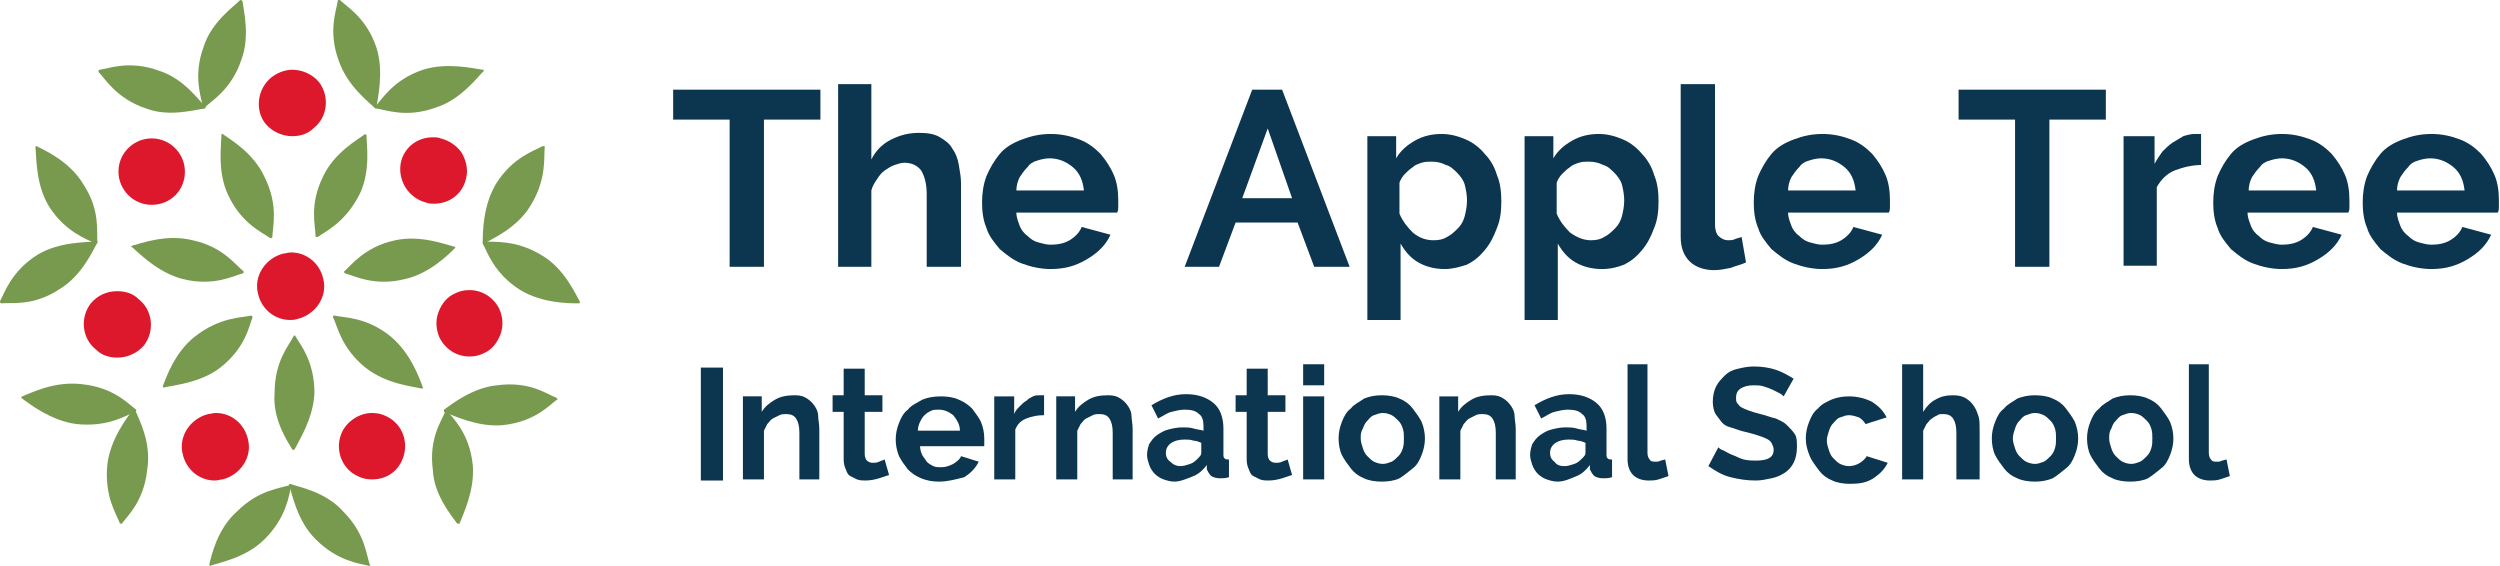 <?xml version="1.0" encoding="UTF-8"?> <!-- Generator: Adobe Illustrator 21.0.0, SVG Export Plug-In . SVG Version: 6.00 Build 0) --> <svg xmlns="http://www.w3.org/2000/svg" xmlns:xlink="http://www.w3.org/1999/xlink" id="Слой_1" x="0px" y="0px" viewBox="0 0 225.8 51.1" style="enable-background:new 0 0 225.8 51.1;" xml:space="preserve"> <style type="text/css"> .st0{fill:#DD182C;} .st1{fill:#779A4E;} .st2{fill:#0C3550;} </style> <g> <g> <path class="st0" d="M33.6,43.3c-0.5,0-0.9-0.1-1.3-0.3c-1.5-0.7-2.1-2.5-1.4-4c0.5-1,1.6-1.7,2.7-1.7c0.5,0,0.9,0.1,1.3,0.3 c1.5,0.7,2.1,2.5,1.4,4C35.8,42.7,34.8,43.3,33.6,43.3z"></path> <ellipse transform="matrix(0.436 -0.9 0.9 0.436 -17.321 52.981)" class="st0" cx="33.6" cy="40.3" rx="2.4" ry="2.4"></ellipse> <path class="st0" d="M42.4,32.2c-1.2,0-2.2-0.7-2.7-1.7c-0.3-0.7-0.4-1.5-0.1-2.3c0.3-0.8,0.8-1.4,1.5-1.7 c0.4-0.2,0.8-0.3,1.3-0.3c1.2,0,2.2,0.7,2.7,1.7c0.3,0.7,0.4,1.5,0.1,2.3c-0.3,0.8-0.8,1.4-1.5,1.7C43.3,32.1,42.9,32.2,42.4,32.2 z"></path> <ellipse transform="matrix(0.902 -0.432 0.432 0.902 -8.46 21.176)" class="st0" cx="42.4" cy="29.2" rx="2.4" ry="2.4"></ellipse> <path class="st0" d="M39.2,18.4c-0.2,0-0.5,0-0.7-0.1c-1.6-0.4-2.6-2-2.3-3.6c0.3-1.4,1.5-2.3,2.9-2.3c0.2,0,0.5,0,0.7,0.1 c0.8,0.2,1.5,0.7,1.9,1.3c0.4,0.7,0.6,1.5,0.4,2.3C41.8,17.5,40.6,18.4,39.2,18.4z"></path> <ellipse transform="matrix(0.225 -0.974 0.974 0.225 15.372 50.171)" class="st0" cx="39.2" cy="15.4" rx="2.4" ry="2.4"></ellipse> <path class="st0" d="M26.4,12.3c-0.9,0-1.8-0.4-2.4-1.1c-0.5-0.6-0.7-1.4-0.6-2.2c0.1-0.8,0.5-1.5,1.1-2c0.5-0.4,1.2-0.7,1.9-0.7 c0.9,0,1.8,0.4,2.4,1.1c1,1.3,0.8,3.2-0.5,4.2C27.8,12.1,27.1,12.3,26.4,12.3z"></path> <ellipse transform="matrix(0.783 -0.622 0.622 0.783 -6.043028e-02 18.461)" class="st0" cx="26.4" cy="9.3" rx="2.4" ry="2.4"></ellipse> <path class="st0" d="M13.7,18.5c-1.7,0-3-1.4-3-3c0-1.7,1.4-3,3-3c1.7,0,3,1.4,3,3C16.7,17.2,15.4,18.5,13.7,18.5L13.7,18.5z"></path> <ellipse transform="matrix(2.270197e-03 -1 1 2.270197e-03 -1.817 29.165)" class="st0" cx="13.7" cy="15.5" rx="2.4" ry="2.4"></ellipse> <path class="st0" d="M10.6,32.3c-0.7,0-1.4-0.2-1.9-0.7c-1.3-1-1.5-2.9-0.5-4.2c0.6-0.7,1.4-1.1,2.4-1.1c0.7,0,1.4,0.2,1.9,0.7 c1.3,1,1.5,2.9,0.5,4.2C12.4,31.9,11.5,32.3,10.6,32.3z"></path> <ellipse transform="matrix(0.625 -0.78 0.78 0.625 -18.898 19.248)" class="st0" cx="10.6" cy="29.3" rx="2.4" ry="2.4"></ellipse> <path class="st0" d="M19.4,43.4c-1.4,0-2.6-1-2.9-2.4c-0.4-1.6,0.7-3.2,2.3-3.6c0.2,0,0.4-0.1,0.7-0.1c1.4,0,2.6,1,2.9,2.4 c0.4,1.6-0.7,3.2-2.3,3.6C19.9,43.3,19.7,43.4,19.4,43.4z"></path> <ellipse transform="matrix(0.975 -0.22 0.22 0.975 -8.411 5.276)" class="st0" cx="19.4" cy="40.3" rx="2.4" ry="2.4"></ellipse> <path class="st0" d="M26.2,28.9c-1.4,0-2.6-1-2.9-2.4c-0.4-1.6,0.7-3.2,2.3-3.6c0.2,0,0.4-0.1,0.7-0.1c1.4,0,2.6,1,2.9,2.4 c0.4,1.6-0.7,3.2-2.3,3.6C26.6,28.9,26.4,28.9,26.2,28.9z"></path> <ellipse transform="matrix(0.975 -0.22 0.22 0.975 -5.059 6.404)" class="st0" cx="26.2" cy="25.9" rx="2.4" ry="2.4"></ellipse> <path class="st1" d="M26.4,40.6C26.4,40.7,26.4,40.7,26.4,40.6c0.1,0.1,0.1,0,0.2,0c0.4-0.8,1.7-2.8,1.8-5.1 c0-2.9-1.3-4.4-1.7-5.1c0-0.1-0.1-0.1-0.1-0.1c0,0-0.1,0-0.1,0.1c-0.4,0.8-1.7,2.2-1.7,5.1C24.6,37.9,26,39.9,26.4,40.6z"></path> <g> <path class="st1" d="M18.9,51C18.9,51,18.9,51.1,18.9,51c0,0.1,0.1,0.1,0.1,0.1c0.8-0.3,3.2-0.7,4.9-2.4c2-2,2.2-4,2.4-4.8 c0-0.1,0-0.1,0-0.1c0,0-0.1-0.1-0.1,0c-0.8,0.3-2.8,0.4-4.8,2.4C19.6,47.8,19.1,50.2,18.9,51z"></path> <path class="st1" d="M26.2,43.7C26.1,43.7,26.1,43.7,26.2,43.7c-0.1,0-0.1,0.1-0.1,0.1c0.3,0.8,0.7,3.2,2.4,4.9 c2,2,4,2.2,4.8,2.4c0.1,0,0.1,0,0.1,0c0,0,0.1-0.1,0-0.1c-0.3-0.8-0.4-2.8-2.4-4.8C29.4,44.4,27,44,26.2,43.7z"></path> </g> <g> <path class="st1" d="M41.3,47.3C41.3,47.3,41.3,47.3,41.3,47.3c0.1,0,0.1,0,0.2,0c0.3-0.8,1.4-3,1.2-5.3 c-0.3-2.9-1.8-4.2-2.3-4.9c0-0.1-0.1-0.1-0.1,0c0,0-0.1,0-0.1,0.1c-0.3,0.8-1.5,2.4-1.1,5.3C39.2,44.7,40.8,46.6,41.3,47.3z"></path> <path class="st1" d="M40.1,37C40.1,37,40.1,37.1,40.1,37c0,0.1,0,0.1,0,0.2c0.8,0.3,3,1.4,5.3,1.2c2.9-0.3,4.2-1.8,4.9-2.3 c0.1,0,0.1-0.1,0-0.1c0,0,0-0.1-0.1-0.1c-0.8-0.3-2.4-1.5-5.3-1.1C42.7,35,40.8,36.5,40.1,37z"></path> </g> <g> <path class="st1" d="M52.3,27.4C52.3,27.4,52.4,27.4,52.3,27.4c0.1-0.1,0.1-0.1,0.1-0.1c-0.4-0.7-1.4-3-3.4-4.2 c-2.4-1.5-4.4-1.2-5.3-1.3c-0.1,0-0.1,0-0.1,0.1c0,0,0,0.1,0,0.1c0.4,0.7,1,2.7,3.4,4.2C49,27.4,51.4,27.4,52.3,27.4z"></path> <path class="st1" d="M43.6,21.9C43.6,22,43.6,22,43.6,21.9c0.1,0.1,0.1,0.1,0.1,0.1c0.7-0.4,3-1.4,4.2-3.4 c1.5-2.4,1.2-4.4,1.3-5.3c0-0.1,0-0.1-0.1-0.1c0,0-0.1,0-0.1,0c-0.7,0.4-2.7,1-4.2,3.4C43.6,18.6,43.6,21.1,43.6,21.9z"></path> </g> <g> <path class="st1" d="M43.7,6.4C43.7,6.4,43.7,6.4,43.7,6.4c0-0.1,0-0.1-0.1-0.1c-0.8-0.1-3.2-0.7-5.4,0c-2.7,0.9-3.7,2.7-4.3,3.3 c0,0,0,0.1,0,0.1c0,0,0,0.1,0.1,0.1c0.8,0.1,2.7,0.9,5.4-0.1C41.6,9,43.1,7,43.7,6.4z"></path> <path class="st1" d="M33.9,9.8C34,9.9,34,9.9,33.9,9.8c0.1,0,0.1,0,0.1-0.1c0.1-0.8,0.7-3.2,0-5.4c-0.9-2.7-2.7-3.7-3.3-4.3 c0,0-0.1,0-0.1,0c0,0-0.1,0-0.1,0.1c-0.1,0.8-0.9,2.7,0.1,5.4C31.4,7.8,33.3,9.2,33.9,9.8z"></path> </g> <g> <path class="st1" d="M21.9,0.1C21.9,0,21.9,0,21.9,0.1C21.8,0,21.8,0,21.7,0c-0.6,0.6-2.6,2-3.3,4.2c-1,2.7-0.2,4.6-0.1,5.4 c0,0.1,0.1,0.1,0.1,0.1c0,0,0.1,0,0.1,0c0.6-0.6,2.4-1.6,3.3-4.3C22.6,3.3,22,0.9,21.9,0.1z"></path> <path class="st1" d="M18.5,9.8C18.5,9.8,18.5,9.8,18.5,9.8c0.1-0.1,0.1-0.1,0.1-0.1c-0.6-0.6-2-2.6-4.2-3.3 c-2.7-1-4.6-0.2-5.4-0.1c-0.1,0-0.1,0.1-0.1,0.1c0,0,0,0.1,0,0.1c0.6,0.6,1.6,2.4,4.3,3.3C15.3,10.6,17.6,9.9,18.5,9.8z"></path> </g> <g> <path class="st1" d="M3.3,13.2C3.3,13.1,3.3,13.1,3.3,13.2c-0.1,0-0.1,0-0.1,0.1c0.1,0.8,0,3.3,1.2,5.3c1.5,2.4,3.5,3,4.2,3.4 c0.1,0,0.1,0,0.1,0c0,0,0.1-0.1,0.1-0.1C8.7,21,9.1,19,7.5,16.6C6.3,14.6,4.1,13.6,3.3,13.2z"></path> <path class="st1" d="M8.8,21.9C8.8,21.9,8.8,21.8,8.8,21.9c0-0.1,0-0.1-0.1-0.1c-0.8,0.1-3.3,0-5.3,1.2c-2.4,1.5-3,3.5-3.4,4.2 c0,0.1,0,0.1,0,0.1c0,0,0.1,0.1,0.1,0.1C1,27.3,3,27.7,5.4,26.1C7.4,24.9,8.4,22.6,8.8,21.9z"></path> </g> <g> <path class="st1" d="M2,35.8C2,35.8,1.9,35.9,2,35.8c-0.1,0.1-0.1,0.1,0,0.2c0.7,0.5,2.6,2,4.9,2.3c2.9,0.3,4.5-0.8,5.3-1.1 c0.1,0,0.1-0.1,0.1-0.1c0,0,0-0.1,0-0.1c-0.7-0.5-2-2-4.9-2.3C4.9,34.4,2.8,35.5,2,35.8z"></path> <path class="st1" d="M12.2,37C12.2,37,12.2,36.9,12.2,37c-0.1-0.1-0.1-0.1-0.2,0c-0.5,0.7-2,2.6-2.3,4.9 c-0.3,2.9,0.8,4.5,1.1,5.3c0,0.1,0.1,0.1,0.1,0.1c0,0,0.1,0,0.1,0c0.5-0.7,2-2,2.3-4.9C13.7,39.9,12.5,37.8,12.2,37z"></path> </g> <path class="st1" d="M38.1,35.1C38.2,35.1,38.2,35.1,38.1,35.1c0.1,0,0.1-0.1,0.1-0.1c-0.3-0.8-1.1-3.1-2.9-4.6 c-2.2-1.8-4.3-1.7-5.1-1.9c-0.1,0-0.1,0-0.1,0.1c0,0-0.1,0.1,0,0.1c0.4,0.8,0.7,2.7,2.9,4.5C34.9,34.7,37.3,34.9,38.1,35.1z"></path> <path class="st1" d="M41.1,22.4C41.2,22.4,41.2,22.3,41.1,22.4c0-0.1,0-0.1,0-0.1c-0.8-0.2-3.1-1.1-5.4-0.6 c-2.8,0.6-4,2.3-4.6,2.8c0,0-0.1,0.1,0,0.1c0,0,0,0.1,0.1,0.1c0.8,0.2,2.6,1.2,5.4,0.5C38.8,24.7,40.5,23,41.1,22.4z"></path> <path class="st1" d="M33.1,12.2C33.1,12.1,33.1,12.1,33.1,12.2C33,12.1,33,12.1,33,12.1c-0.7,0.5-2.8,1.7-3.8,3.8 c-1.3,2.6-0.7,4.5-0.7,5.4c0,0.1,0,0.1,0.1,0.1c0,0,0.1,0,0.1,0c0.7-0.5,2.5-1.3,3.8-3.9C33.5,15.4,33.1,13,33.1,12.2z"></path> <path class="st1" d="M20.1,12.1C20.1,12,20,12,20.1,12.1c-0.1,0-0.1,0-0.1,0.1c0,0.8-0.4,3.3,0.6,5.4c1.2,2.6,3.1,3.4,3.8,3.9 c0.1,0,0.1,0,0.1,0c0,0,0.1,0,0.1-0.1c0-0.8,0.6-2.8-0.7-5.4C22.9,13.8,20.8,12.6,20.1,12.1z"></path> <path class="st1" d="M11.9,22.2C11.9,22.2,11.8,22.2,11.9,22.2c-0.1,0.1-0.1,0.1,0,0.1c0.6,0.5,2.3,2.3,4.6,2.9 c2.8,0.7,4.6-0.3,5.4-0.5c0.1,0,0.1-0.1,0.1-0.1c0,0,0-0.1,0-0.1c-0.7-0.5-1.8-2.2-4.6-2.8C15,21.1,12.7,22,11.9,22.2z"></path> <path class="st1" d="M14.7,34.9C14.7,34.9,14.7,35,14.7,34.9c0,0.1,0.1,0.1,0.1,0.1c0.8-0.2,3.3-0.4,5.1-1.8 c2.3-1.8,2.6-3.8,2.9-4.5c0-0.1,0-0.1,0-0.1c0,0-0.1-0.1-0.1-0.1c-0.8,0.2-2.8,0.1-5.1,1.9C15.8,31.8,15,34.1,14.7,34.9z"></path> </g> <g> <g> <path class="st2" d="M74.1,10.8H69v13.3h-3.1V10.8h-5.1V8.1h13.3V10.8z"></path> <path class="st2" d="M86.7,24.1h-3v-6.6c0-0.9-0.2-1.6-0.5-2.1c-0.3-0.4-0.8-0.7-1.5-0.7c-0.3,0-0.6,0.1-0.9,0.2 c-0.3,0.1-0.6,0.3-0.9,0.5c-0.3,0.2-0.5,0.5-0.7,0.8c-0.2,0.3-0.4,0.6-0.5,1v6.9h-3V7.6h3v6.8c0.4-0.8,1-1.4,1.8-1.8 s1.6-0.6,2.5-0.6c0.8,0,1.4,0.1,1.9,0.4s0.9,0.6,1.1,1c0.3,0.4,0.5,0.9,0.6,1.5s0.2,1.1,0.2,1.7V24.1z"></path> <path class="st2" d="M94.9,24.3c-0.9,0-1.8-0.2-2.6-0.5s-1.4-0.8-2-1.3c-0.5-0.6-1-1.2-1.2-1.9c-0.3-0.7-0.4-1.5-0.4-2.3 c0-0.8,0.1-1.6,0.4-2.4c0.3-0.7,0.7-1.4,1.2-2c0.5-0.6,1.2-1,2-1.3c0.8-0.3,1.6-0.5,2.6-0.5c1,0,1.8,0.2,2.6,0.5s1.4,0.8,1.9,1.3 c0.5,0.6,0.9,1.2,1.2,1.9c0.3,0.7,0.4,1.5,0.4,2.3c0,0.2,0,0.4,0,0.6c0,0.2,0,0.3-0.1,0.5h-9.1c0,0.5,0.2,0.9,0.3,1.2 s0.4,0.7,0.7,0.9c0.3,0.3,0.6,0.5,1,0.6c0.4,0.1,0.7,0.2,1.1,0.2c0.6,0,1.2-0.1,1.7-0.4c0.5-0.3,0.9-0.7,1.1-1.2l2.6,0.7 c-0.4,0.9-1.1,1.6-2.1,2.2S96.2,24.3,94.9,24.3z M97.9,17.2c-0.1-0.9-0.4-1.6-1-2.1c-0.6-0.5-1.3-0.8-2.1-0.8 c-0.4,0-0.8,0.1-1.1,0.2c-0.4,0.1-0.7,0.3-0.9,0.6c-0.3,0.3-0.5,0.6-0.7,0.9c-0.2,0.4-0.3,0.8-0.3,1.2H97.9z"></path> <path class="st2" d="M113.1,8.1h2.7l6.1,16h-3.2l-1.5-4h-5.6l-1.5,4H107L113.1,8.1z M116.7,17.9l-2.2-6.3l-2.3,6.3H116.7z"></path> <path class="st2" d="M130.5,24.3c-0.9,0-1.7-0.2-2.4-0.6c-0.7-0.4-1.2-1-1.6-1.7v6.9h-3V12.3h2.6v2c0.4-0.7,1-1.2,1.7-1.6 c0.7-0.4,1.5-0.6,2.4-0.6c0.8,0,1.5,0.2,2.2,0.5c0.7,0.3,1.3,0.8,1.7,1.3c0.5,0.5,0.9,1.2,1.1,1.9c0.3,0.7,0.4,1.5,0.4,2.4 c0,0.9-0.1,1.7-0.4,2.4c-0.3,0.8-0.6,1.4-1.1,2c-0.5,0.6-1,1-1.6,1.3C131.9,24.1,131.2,24.3,130.5,24.3z M129.5,21.7 c0.5,0,0.9-0.1,1.2-0.3c0.4-0.2,0.7-0.5,1-0.8s0.5-0.7,0.6-1.1s0.2-0.9,0.2-1.4c0-0.5-0.1-1-0.2-1.4s-0.4-0.8-0.7-1.1 c-0.3-0.3-0.6-0.6-1-0.7c-0.4-0.2-0.8-0.3-1.3-0.3c-0.3,0-0.6,0-0.9,0.1s-0.6,0.2-0.8,0.4c-0.3,0.2-0.5,0.4-0.7,0.6 c-0.2,0.2-0.4,0.5-0.5,0.8v2.8c0.3,0.7,0.7,1.2,1.2,1.7C128.2,21.5,128.8,21.7,129.5,21.7z"></path> <path class="st2" d="M144.7,24.3c-0.9,0-1.7-0.2-2.4-0.6c-0.7-0.4-1.2-1-1.6-1.7v6.9h-3V12.3h2.6v2c0.4-0.7,1-1.2,1.7-1.6 c0.7-0.4,1.5-0.6,2.4-0.6c0.8,0,1.5,0.2,2.2,0.5c0.7,0.3,1.3,0.8,1.7,1.3c0.5,0.5,0.9,1.2,1.1,1.9c0.3,0.7,0.4,1.5,0.4,2.4 c0,0.9-0.1,1.7-0.4,2.4c-0.3,0.8-0.6,1.4-1.1,2c-0.5,0.6-1,1-1.6,1.3C146.2,24.1,145.5,24.3,144.7,24.3z M143.7,21.7 c0.5,0,0.9-0.1,1.2-0.3c0.4-0.2,0.7-0.5,1-0.8s0.5-0.7,0.6-1.1s0.2-0.9,0.2-1.4c0-0.5-0.1-1-0.2-1.4s-0.4-0.8-0.7-1.1 c-0.3-0.3-0.6-0.6-1-0.7c-0.4-0.2-0.8-0.3-1.3-0.3c-0.3,0-0.6,0-0.9,0.1s-0.6,0.2-0.8,0.4c-0.3,0.2-0.5,0.4-0.7,0.6 c-0.2,0.2-0.4,0.5-0.5,0.8v2.8c0.3,0.7,0.7,1.2,1.2,1.7C142.5,21.5,143.1,21.7,143.7,21.7z"></path> <path class="st2" d="M151.9,7.6h3v12.7c0,0.4,0.1,0.8,0.3,1c0.2,0.2,0.5,0.4,0.9,0.4c0.2,0,0.4,0,0.6-0.1 c0.2-0.1,0.4-0.1,0.6-0.2l0.4,2.3c-0.4,0.2-0.9,0.3-1.4,0.5c-0.5,0.1-1,0.2-1.5,0.2c-0.9,0-1.7-0.3-2.2-0.8 c-0.5-0.5-0.8-1.2-0.8-2.2V7.6z"></path> <path class="st2" d="M164.6,24.3c-0.9,0-1.8-0.2-2.6-0.5s-1.4-0.8-2-1.3c-0.5-0.6-1-1.2-1.2-1.9c-0.3-0.7-0.4-1.5-0.4-2.3 c0-0.8,0.1-1.6,0.4-2.4c0.3-0.7,0.7-1.4,1.2-2c0.5-0.6,1.2-1,2-1.3c0.8-0.3,1.6-0.5,2.6-0.5c1,0,1.8,0.2,2.6,0.5s1.4,0.8,1.9,1.3 c0.5,0.6,0.9,1.2,1.2,1.9c0.3,0.7,0.4,1.5,0.4,2.3c0,0.2,0,0.4,0,0.6c0,0.2,0,0.3-0.1,0.5h-9.1c0,0.5,0.2,0.9,0.3,1.2 s0.4,0.7,0.7,0.9c0.3,0.3,0.6,0.5,1,0.6c0.4,0.1,0.7,0.2,1.1,0.2c0.6,0,1.2-0.1,1.7-0.4c0.5-0.3,0.9-0.7,1.1-1.2l2.6,0.7 c-0.4,0.9-1.1,1.6-2.1,2.2S165.9,24.3,164.6,24.3z M167.6,17.2c-0.1-0.9-0.4-1.6-1-2.1c-0.6-0.5-1.3-0.8-2.1-0.8 c-0.4,0-0.8,0.1-1.1,0.2c-0.4,0.1-0.7,0.3-0.9,0.6c-0.3,0.3-0.5,0.6-0.7,0.9c-0.2,0.4-0.3,0.8-0.3,1.2H167.6z"></path> <path class="st2" d="M190.2,10.8h-5.1v13.3H182V10.8h-5.1V8.1h13.3V10.8z"></path> <path class="st2" d="M198.9,14.9c-0.9,0-1.7,0.2-2.5,0.5c-0.7,0.3-1.2,0.8-1.6,1.5v7.1h-3V12.3h2.8v2.5c0.2-0.4,0.5-0.8,0.7-1.1 c0.3-0.3,0.6-0.6,0.9-0.8s0.7-0.4,1-0.6c0.3-0.1,0.7-0.2,1-0.2c0.2,0,0.3,0,0.4,0c0.1,0,0.2,0,0.2,0V14.9z"></path> <path class="st2" d="M206.1,24.3c-0.9,0-1.8-0.2-2.6-0.5s-1.4-0.8-2-1.3c-0.5-0.6-1-1.2-1.2-1.9c-0.3-0.7-0.4-1.5-0.4-2.3 c0-0.8,0.1-1.6,0.4-2.4c0.3-0.7,0.7-1.4,1.2-2c0.5-0.6,1.2-1,2-1.3c0.8-0.3,1.6-0.5,2.6-0.5c1,0,1.8,0.2,2.6,0.5s1.4,0.8,1.9,1.3 c0.5,0.6,0.9,1.2,1.2,1.9c0.3,0.7,0.4,1.5,0.4,2.3c0,0.2,0,0.4,0,0.6c0,0.2,0,0.3-0.1,0.5h-9.1c0,0.5,0.2,0.9,0.3,1.2 s0.4,0.7,0.7,0.9c0.3,0.3,0.6,0.5,1,0.6c0.4,0.1,0.7,0.2,1.1,0.2c0.6,0,1.2-0.1,1.7-0.4c0.5-0.3,0.9-0.7,1.1-1.2l2.6,0.7 c-0.4,0.9-1.1,1.6-2.1,2.2S207.4,24.3,206.1,24.3z M209.2,17.2c-0.1-0.9-0.4-1.6-1-2.1c-0.6-0.5-1.3-0.8-2.1-0.8 c-0.4,0-0.8,0.1-1.1,0.2c-0.4,0.1-0.7,0.3-0.9,0.6c-0.3,0.3-0.5,0.6-0.7,0.9c-0.2,0.4-0.3,0.8-0.3,1.2H209.2z"></path> <path class="st2" d="M219.6,24.3c-0.9,0-1.8-0.2-2.6-0.5s-1.4-0.8-2-1.3c-0.5-0.6-1-1.2-1.2-1.9c-0.3-0.7-0.4-1.5-0.4-2.3 c0-0.8,0.1-1.6,0.4-2.4c0.3-0.7,0.7-1.4,1.2-2c0.5-0.6,1.2-1,2-1.3c0.8-0.3,1.6-0.5,2.6-0.5c1,0,1.8,0.2,2.6,0.5s1.4,0.8,1.9,1.3 c0.5,0.6,0.9,1.2,1.2,1.9c0.3,0.7,0.4,1.5,0.4,2.3c0,0.2,0,0.4,0,0.6c0,0.2,0,0.3-0.1,0.5h-9.1c0,0.5,0.2,0.9,0.3,1.2 s0.4,0.7,0.7,0.9c0.3,0.3,0.6,0.5,1,0.6c0.4,0.1,0.7,0.2,1.1,0.2c0.6,0,1.2-0.1,1.7-0.4c0.5-0.3,0.9-0.7,1.1-1.2l2.6,0.7 c-0.4,0.9-1.1,1.6-2.1,2.2S220.9,24.3,219.6,24.3z M222.6,17.2c-0.1-0.9-0.4-1.6-1-2.1c-0.6-0.5-1.3-0.8-2.1-0.8 c-0.4,0-0.8,0.1-1.1,0.2c-0.4,0.1-0.7,0.3-0.9,0.6c-0.3,0.3-0.5,0.6-0.7,0.9c-0.2,0.4-0.3,0.8-0.3,1.2H222.6z"></path> </g> <g> <path class="st2" d="M63.3,43.3V33.2h2v10.2H63.3z"></path> <path class="st2" d="M74.1,43.3h-1.9v-4.2c0-0.6-0.1-1-0.3-1.3c-0.2-0.3-0.5-0.4-0.9-0.4c-0.2,0-0.4,0-0.6,0.1 c-0.2,0.1-0.4,0.2-0.6,0.3c-0.2,0.1-0.3,0.3-0.5,0.5c-0.1,0.2-0.2,0.4-0.3,0.6v4.4h-1.9v-7.5h1.7v1.4c0.3-0.5,0.7-0.8,1.2-1.1 c0.5-0.3,1.1-0.4,1.8-0.4c0.5,0,0.8,0.1,1.1,0.3c0.3,0.2,0.5,0.4,0.7,0.7s0.3,0.6,0.3,0.9s0.1,0.7,0.1,1.1V43.3z"></path> <path class="st2" d="M80.3,42.9c-0.3,0.1-0.6,0.2-0.9,0.3s-0.8,0.2-1.2,0.2c-0.3,0-0.5,0-0.8-0.1c-0.2-0.1-0.4-0.2-0.6-0.3 s-0.3-0.3-0.4-0.6c-0.1-0.2-0.2-0.5-0.2-0.9v-4.3h-1v-1.5h1v-2.4h1.9v2.4h1.6v1.5h-1.6V41c0,0.3,0.1,0.5,0.2,0.6s0.3,0.2,0.5,0.2 s0.4,0,0.6-0.1c0.2-0.1,0.3-0.1,0.5-0.2L80.3,42.9z"></path> <path class="st2" d="M84.8,43.5c-0.6,0-1.1-0.1-1.6-0.3c-0.5-0.2-0.9-0.5-1.2-0.8c-0.3-0.4-0.6-0.8-0.8-1.2 c-0.2-0.5-0.3-1-0.3-1.5c0-0.5,0.1-1,0.3-1.5s0.4-0.9,0.8-1.2c0.3-0.4,0.8-0.6,1.3-0.9c0.5-0.2,1-0.3,1.7-0.3 c0.6,0,1.2,0.1,1.6,0.3c0.5,0.2,0.9,0.5,1.2,0.8c0.3,0.4,0.6,0.8,0.8,1.2c0.2,0.5,0.3,1,0.3,1.5c0,0.1,0,0.2,0,0.4 c0,0.1,0,0.2,0,0.3h-5.8c0,0.3,0.1,0.6,0.2,0.8c0.1,0.2,0.3,0.4,0.4,0.6c0.2,0.2,0.4,0.3,0.6,0.4c0.2,0.1,0.5,0.1,0.7,0.1 c0.4,0,0.7-0.1,1.1-0.3c0.3-0.2,0.6-0.4,0.7-0.7l1.6,0.5c-0.3,0.6-0.7,1-1.3,1.4C86.3,43.3,85.6,43.5,84.8,43.5z M86.7,38.9 c0-0.6-0.3-1-0.6-1.4c-0.4-0.3-0.8-0.5-1.3-0.5c-0.3,0-0.5,0-0.7,0.1c-0.2,0.1-0.4,0.2-0.6,0.4c-0.2,0.2-0.3,0.4-0.4,0.6 c-0.1,0.2-0.2,0.5-0.2,0.8H86.7z"></path> <path class="st2" d="M94.3,37.5c-0.6,0-1.1,0.1-1.6,0.3c-0.5,0.2-0.8,0.5-1,1v4.5h-1.9v-7.5h1.8v1.6c0.1-0.3,0.3-0.5,0.5-0.7 s0.4-0.4,0.6-0.5c0.2-0.2,0.4-0.3,0.6-0.4c0.2-0.1,0.4-0.1,0.6-0.1c0.1,0,0.2,0,0.2,0s0.1,0,0.2,0V37.5z"></path> <path class="st2" d="M102.4,43.3h-1.9v-4.2c0-0.6-0.1-1-0.3-1.3c-0.2-0.3-0.5-0.4-0.9-0.4c-0.2,0-0.4,0-0.6,0.1 c-0.2,0.1-0.4,0.2-0.6,0.3c-0.2,0.1-0.3,0.3-0.5,0.5c-0.1,0.2-0.2,0.4-0.3,0.6v4.4h-1.9v-7.5h1.7v1.4c0.3-0.5,0.7-0.8,1.2-1.1 c0.5-0.3,1.1-0.4,1.8-0.4c0.5,0,0.8,0.1,1.1,0.3c0.3,0.2,0.5,0.4,0.7,0.7s0.3,0.6,0.3,0.9s0.1,0.7,0.1,1.1V43.3z"></path> <path class="st2" d="M106.1,43.5c-0.4,0-0.7-0.1-1-0.2s-0.6-0.3-0.8-0.5c-0.2-0.2-0.4-0.5-0.5-0.8c-0.1-0.3-0.2-0.6-0.2-0.9 c0-0.4,0.1-0.7,0.2-1c0.2-0.3,0.4-0.6,0.7-0.8c0.3-0.2,0.6-0.4,1-0.5c0.4-0.1,0.8-0.2,1.3-0.2c0.3,0,0.7,0,1,0.1 c0.3,0.1,0.6,0.1,0.9,0.2v-0.4c0-0.5-0.1-0.9-0.4-1.1c-0.3-0.3-0.7-0.4-1.3-0.4c-0.4,0-0.8,0.1-1.2,0.2c-0.4,0.1-0.8,0.4-1.2,0.6 l-0.6-1.2c1-0.6,2-1,3.1-1c1.1,0,1.9,0.3,2.5,0.8c0.6,0.5,0.9,1.3,0.9,2.3v2.3c0,0.2,0,0.3,0.1,0.4c0.1,0.1,0.2,0.1,0.4,0.1v1.6 c-0.3,0.1-0.6,0.1-0.8,0.1c-0.4,0-0.6-0.1-0.8-0.2c-0.2-0.2-0.3-0.4-0.4-0.6l0-0.4c-0.3,0.4-0.7,0.8-1.2,1S106.6,43.5,106.1,43.5 z M106.6,42.1c0.3,0,0.6-0.1,0.9-0.2c0.3-0.1,0.5-0.3,0.7-0.5c0.2-0.2,0.3-0.3,0.3-0.5V40c-0.2-0.1-0.5-0.2-0.7-0.2 c-0.3-0.1-0.5-0.1-0.8-0.1c-0.5,0-0.9,0.1-1.2,0.3c-0.3,0.2-0.5,0.5-0.5,0.9c0,0.3,0.1,0.6,0.4,0.8C106,42,106.3,42.1,106.6,42.1 z"></path> <path class="st2" d="M116.7,42.9c-0.3,0.1-0.6,0.2-0.9,0.3s-0.8,0.2-1.2,0.2c-0.3,0-0.5,0-0.8-0.1c-0.2-0.1-0.4-0.2-0.6-0.3 s-0.3-0.3-0.4-0.6c-0.1-0.2-0.2-0.5-0.2-0.9v-4.3h-1v-1.5h1v-2.4h1.9v2.4h1.6v1.5h-1.6V41c0,0.3,0.1,0.5,0.2,0.6s0.3,0.2,0.5,0.2 s0.4,0,0.6-0.1c0.2-0.1,0.3-0.1,0.5-0.2L116.7,42.9z"></path> <path class="st2" d="M117.7,34.8v-1.9h1.9v1.9H117.7z M117.7,43.3v-7.5h1.9v7.5H117.7z"></path> <path class="st2" d="M124.8,43.5c-0.6,0-1.2-0.1-1.6-0.3c-0.5-0.2-0.9-0.5-1.2-0.9c-0.3-0.4-0.6-0.8-0.8-1.2s-0.3-1-0.3-1.5 c0-0.5,0.1-1,0.3-1.5s0.4-0.9,0.8-1.2c0.3-0.4,0.8-0.6,1.2-0.9c0.5-0.2,1-0.3,1.6-0.3s1.2,0.1,1.6,0.3c0.5,0.2,0.9,0.5,1.2,0.9 s0.6,0.8,0.8,1.2c0.2,0.5,0.3,1,0.3,1.5c0,0.5-0.1,1-0.3,1.5c-0.2,0.5-0.4,0.9-0.8,1.2s-0.7,0.6-1.2,0.9 C126,43.4,125.4,43.5,124.8,43.5z M122.9,39.6c0,0.3,0.1,0.6,0.2,0.9c0.1,0.3,0.2,0.5,0.4,0.7c0.2,0.2,0.4,0.4,0.6,0.5 c0.2,0.1,0.5,0.2,0.8,0.2s0.5-0.1,0.8-0.2c0.2-0.1,0.4-0.3,0.6-0.5c0.2-0.2,0.3-0.4,0.4-0.7s0.1-0.6,0.1-0.9c0-0.3,0-0.6-0.1-0.9 c-0.1-0.3-0.2-0.5-0.4-0.7c-0.2-0.2-0.4-0.4-0.6-0.5s-0.5-0.2-0.8-0.2s-0.5,0.1-0.8,0.2s-0.4,0.3-0.6,0.5 c-0.2,0.2-0.3,0.4-0.4,0.7C122.9,39,122.9,39.3,122.9,39.6z"></path> <path class="st2" d="M137,43.3h-1.9v-4.2c0-0.6-0.1-1-0.3-1.3c-0.2-0.3-0.5-0.4-0.9-0.4c-0.2,0-0.4,0-0.6,0.1 c-0.2,0.1-0.4,0.2-0.6,0.3c-0.2,0.1-0.3,0.3-0.5,0.5c-0.1,0.2-0.2,0.4-0.3,0.6v4.4H130v-7.5h1.7v1.4c0.3-0.5,0.7-0.8,1.2-1.1 c0.5-0.3,1.1-0.4,1.8-0.4c0.5,0,0.8,0.1,1.1,0.3c0.3,0.2,0.5,0.4,0.7,0.7s0.3,0.6,0.3,0.9s0.1,0.7,0.1,1.1V43.3z"></path> <path class="st2" d="M140.7,43.5c-0.4,0-0.7-0.1-1-0.2s-0.6-0.3-0.8-0.5c-0.2-0.2-0.4-0.5-0.5-0.8c-0.1-0.3-0.2-0.6-0.2-0.9 c0-0.4,0.1-0.7,0.2-1c0.2-0.3,0.4-0.6,0.7-0.8c0.3-0.2,0.6-0.4,1-0.5c0.4-0.1,0.8-0.2,1.3-0.2c0.3,0,0.7,0,1,0.1 c0.3,0.1,0.6,0.1,0.9,0.2v-0.4c0-0.5-0.1-0.9-0.4-1.1c-0.3-0.3-0.7-0.4-1.3-0.4c-0.4,0-0.8,0.1-1.2,0.2c-0.4,0.1-0.8,0.4-1.2,0.6 l-0.6-1.2c1-0.6,2-1,3.1-1c1.1,0,1.9,0.3,2.5,0.8c0.6,0.5,0.9,1.3,0.9,2.3v2.3c0,0.2,0,0.3,0.1,0.4c0.1,0.1,0.2,0.1,0.4,0.1v1.6 c-0.3,0.1-0.6,0.1-0.8,0.1c-0.4,0-0.6-0.1-0.8-0.2c-0.2-0.2-0.3-0.4-0.4-0.6l0-0.4c-0.3,0.4-0.7,0.8-1.2,1S141.3,43.5,140.7,43.5 z M141.3,42.1c0.3,0,0.6-0.1,0.9-0.2c0.3-0.1,0.5-0.3,0.7-0.5c0.2-0.2,0.3-0.3,0.3-0.5V40c-0.2-0.1-0.5-0.2-0.7-0.2 c-0.3-0.1-0.5-0.1-0.8-0.1c-0.5,0-0.9,0.1-1.2,0.3c-0.3,0.2-0.5,0.5-0.5,0.9c0,0.3,0.1,0.6,0.4,0.8 C140.6,42,140.9,42.1,141.3,42.1z"></path> <path class="st2" d="M146.9,32.9h1.9v8c0,0.3,0.1,0.5,0.2,0.6c0.1,0.2,0.3,0.2,0.6,0.2c0.1,0,0.2,0,0.4-0.1 c0.1,0,0.3-0.1,0.4-0.1l0.3,1.5c-0.3,0.1-0.6,0.2-0.9,0.3c-0.3,0.1-0.7,0.1-0.9,0.1c-0.6,0-1.1-0.2-1.4-0.5 c-0.3-0.3-0.5-0.8-0.5-1.4V32.9z"></path> <path class="st2" d="M161.1,35.8c-0.1-0.1-0.2-0.2-0.4-0.3s-0.4-0.2-0.6-0.3s-0.5-0.2-0.8-0.3s-0.6-0.1-0.9-0.1 c-0.5,0-0.9,0.1-1.2,0.3c-0.3,0.2-0.4,0.5-0.4,0.8c0,0.2,0,0.4,0.1,0.5c0.1,0.1,0.2,0.3,0.4,0.4c0.2,0.1,0.4,0.2,0.7,0.3 c0.3,0.1,0.6,0.2,1,0.3c0.5,0.1,0.9,0.3,1.4,0.4c0.4,0.2,0.7,0.3,1,0.6s0.5,0.5,0.7,0.8s0.2,0.7,0.2,1.2c0,0.5-0.1,1-0.3,1.4 c-0.2,0.4-0.5,0.7-0.8,0.9c-0.3,0.2-0.7,0.4-1.2,0.5s-0.9,0.2-1.4,0.2c-0.8,0-1.5-0.1-2.3-0.3s-1.4-0.6-2-1l0.9-1.7 c0.1,0.1,0.2,0.2,0.5,0.3c0.2,0.1,0.5,0.3,0.8,0.4c0.3,0.1,0.6,0.3,1,0.4c0.4,0.1,0.8,0.1,1.1,0.1c1.1,0,1.6-0.3,1.6-1 c0-0.2-0.1-0.4-0.2-0.6c-0.1-0.2-0.3-0.3-0.5-0.4c-0.2-0.1-0.5-0.2-0.8-0.3c-0.3-0.1-0.7-0.2-1.1-0.3c-0.5-0.1-0.9-0.3-1.3-0.4 s-0.7-0.3-0.9-0.6s-0.4-0.5-0.5-0.7s-0.2-0.6-0.2-1c0-0.5,0.1-1,0.3-1.4c0.2-0.4,0.5-0.7,0.8-1c0.3-0.3,0.7-0.5,1.2-0.6 c0.4-0.1,0.9-0.2,1.4-0.2c0.7,0,1.4,0.1,2,0.3c0.6,0.2,1.1,0.5,1.6,0.8L161.1,35.8z"></path> <path class="st2" d="M163.1,39.6c0-0.5,0.1-1,0.3-1.5s0.4-0.9,0.8-1.2c0.3-0.4,0.8-0.6,1.2-0.8c0.5-0.2,1-0.3,1.6-0.3 c0.8,0,1.5,0.2,2.1,0.5c0.6,0.4,1,0.8,1.3,1.4l-1.9,0.6c-0.2-0.3-0.4-0.5-0.6-0.6c-0.3-0.1-0.6-0.2-0.9-0.2 c-0.3,0-0.5,0.1-0.8,0.2s-0.4,0.3-0.6,0.5c-0.2,0.2-0.3,0.4-0.4,0.7c-0.1,0.3-0.2,0.6-0.2,0.9c0,0.3,0.1,0.6,0.2,0.9 s0.2,0.5,0.4,0.7c0.2,0.2,0.4,0.4,0.6,0.5c0.2,0.1,0.5,0.2,0.8,0.2c0.3,0,0.7-0.1,1-0.3c0.3-0.2,0.5-0.4,0.6-0.6l1.9,0.6 c-0.3,0.6-0.7,1-1.3,1.4s-1.3,0.5-2.1,0.5c-0.6,0-1.2-0.1-1.6-0.3c-0.5-0.2-0.9-0.5-1.2-0.9c-0.3-0.4-0.6-0.8-0.8-1.2 C163.2,40.6,163.1,40.1,163.1,39.6z"></path> <path class="st2" d="M178.6,43.3h-1.9v-4.2c0-0.6-0.1-1-0.3-1.3c-0.2-0.3-0.5-0.4-0.9-0.4c-0.2,0-0.4,0-0.5,0.1 c-0.2,0.1-0.4,0.2-0.5,0.3c-0.2,0.1-0.3,0.3-0.5,0.5c-0.1,0.2-0.2,0.4-0.3,0.6v4.4h-1.9V32.9h1.9v4.3c0.3-0.5,0.7-0.9,1.1-1.1 c0.5-0.3,1-0.4,1.6-0.4c0.5,0,0.9,0.1,1.2,0.3c0.3,0.2,0.5,0.4,0.7,0.7c0.2,0.3,0.3,0.6,0.4,0.9s0.1,0.7,0.1,1.1V43.3z"></path> <path class="st2" d="M183.8,43.5c-0.6,0-1.2-0.1-1.6-0.3c-0.5-0.2-0.9-0.5-1.2-0.9c-0.3-0.4-0.6-0.8-0.8-1.2s-0.3-1-0.3-1.5 c0-0.5,0.1-1,0.3-1.5s0.4-0.9,0.8-1.2c0.3-0.4,0.8-0.6,1.2-0.9c0.5-0.2,1-0.3,1.6-0.3s1.2,0.1,1.6,0.3c0.5,0.2,0.9,0.5,1.2,0.9 s0.6,0.8,0.8,1.2c0.2,0.5,0.3,1,0.3,1.5c0,0.5-0.1,1-0.3,1.5c-0.2,0.5-0.4,0.9-0.8,1.2s-0.7,0.6-1.2,0.9 C184.9,43.4,184.4,43.5,183.8,43.5z M181.8,39.6c0,0.3,0.1,0.6,0.2,0.9c0.1,0.3,0.2,0.5,0.4,0.7c0.2,0.2,0.4,0.4,0.6,0.5 c0.2,0.1,0.5,0.2,0.8,0.2s0.5-0.1,0.8-0.2c0.2-0.1,0.4-0.3,0.6-0.5c0.2-0.2,0.3-0.4,0.4-0.7s0.1-0.6,0.1-0.9c0-0.3,0-0.6-0.1-0.9 c-0.1-0.3-0.2-0.5-0.4-0.7c-0.2-0.2-0.4-0.4-0.6-0.5s-0.5-0.2-0.8-0.2s-0.5,0.1-0.8,0.2s-0.4,0.3-0.6,0.5 c-0.2,0.2-0.3,0.4-0.4,0.7C181.9,39,181.8,39.3,181.8,39.6z"></path> <path class="st2" d="M192.4,43.5c-0.6,0-1.2-0.1-1.6-0.3c-0.5-0.2-0.9-0.5-1.2-0.9c-0.3-0.4-0.6-0.8-0.8-1.2s-0.3-1-0.3-1.5 c0-0.5,0.1-1,0.3-1.5s0.4-0.9,0.8-1.2c0.3-0.4,0.8-0.6,1.2-0.9c0.5-0.2,1-0.3,1.6-0.3s1.2,0.1,1.6,0.3c0.5,0.2,0.9,0.5,1.2,0.9 s0.6,0.8,0.8,1.2c0.2,0.5,0.3,1,0.3,1.5c0,0.5-0.1,1-0.3,1.5c-0.2,0.5-0.4,0.9-0.8,1.2s-0.7,0.6-1.2,0.9 C193.6,43.4,193,43.5,192.4,43.5z M190.5,39.6c0,0.3,0.1,0.6,0.2,0.9c0.1,0.3,0.2,0.5,0.4,0.7c0.2,0.2,0.4,0.4,0.6,0.5 c0.2,0.1,0.5,0.2,0.8,0.2s0.5-0.1,0.8-0.2c0.2-0.1,0.4-0.3,0.6-0.5c0.2-0.2,0.3-0.4,0.4-0.7s0.1-0.6,0.1-0.9c0-0.3,0-0.6-0.1-0.9 c-0.1-0.3-0.2-0.5-0.4-0.7c-0.2-0.2-0.4-0.4-0.6-0.5s-0.5-0.2-0.8-0.2s-0.5,0.1-0.8,0.2s-0.4,0.3-0.6,0.5 c-0.2,0.2-0.3,0.4-0.4,0.7C190.5,39,190.5,39.3,190.5,39.6z"></path> <path class="st2" d="M197.6,32.9h1.9v8c0,0.3,0.1,0.5,0.2,0.6c0.1,0.2,0.3,0.2,0.6,0.2c0.1,0,0.2,0,0.4-0.1 c0.1,0,0.3-0.1,0.4-0.1l0.3,1.5c-0.3,0.1-0.6,0.2-0.9,0.3c-0.3,0.1-0.7,0.1-0.9,0.1c-0.6,0-1.1-0.2-1.4-0.5 c-0.3-0.3-0.5-0.8-0.5-1.4V32.9z"></path> </g> </g> </g> </svg> 